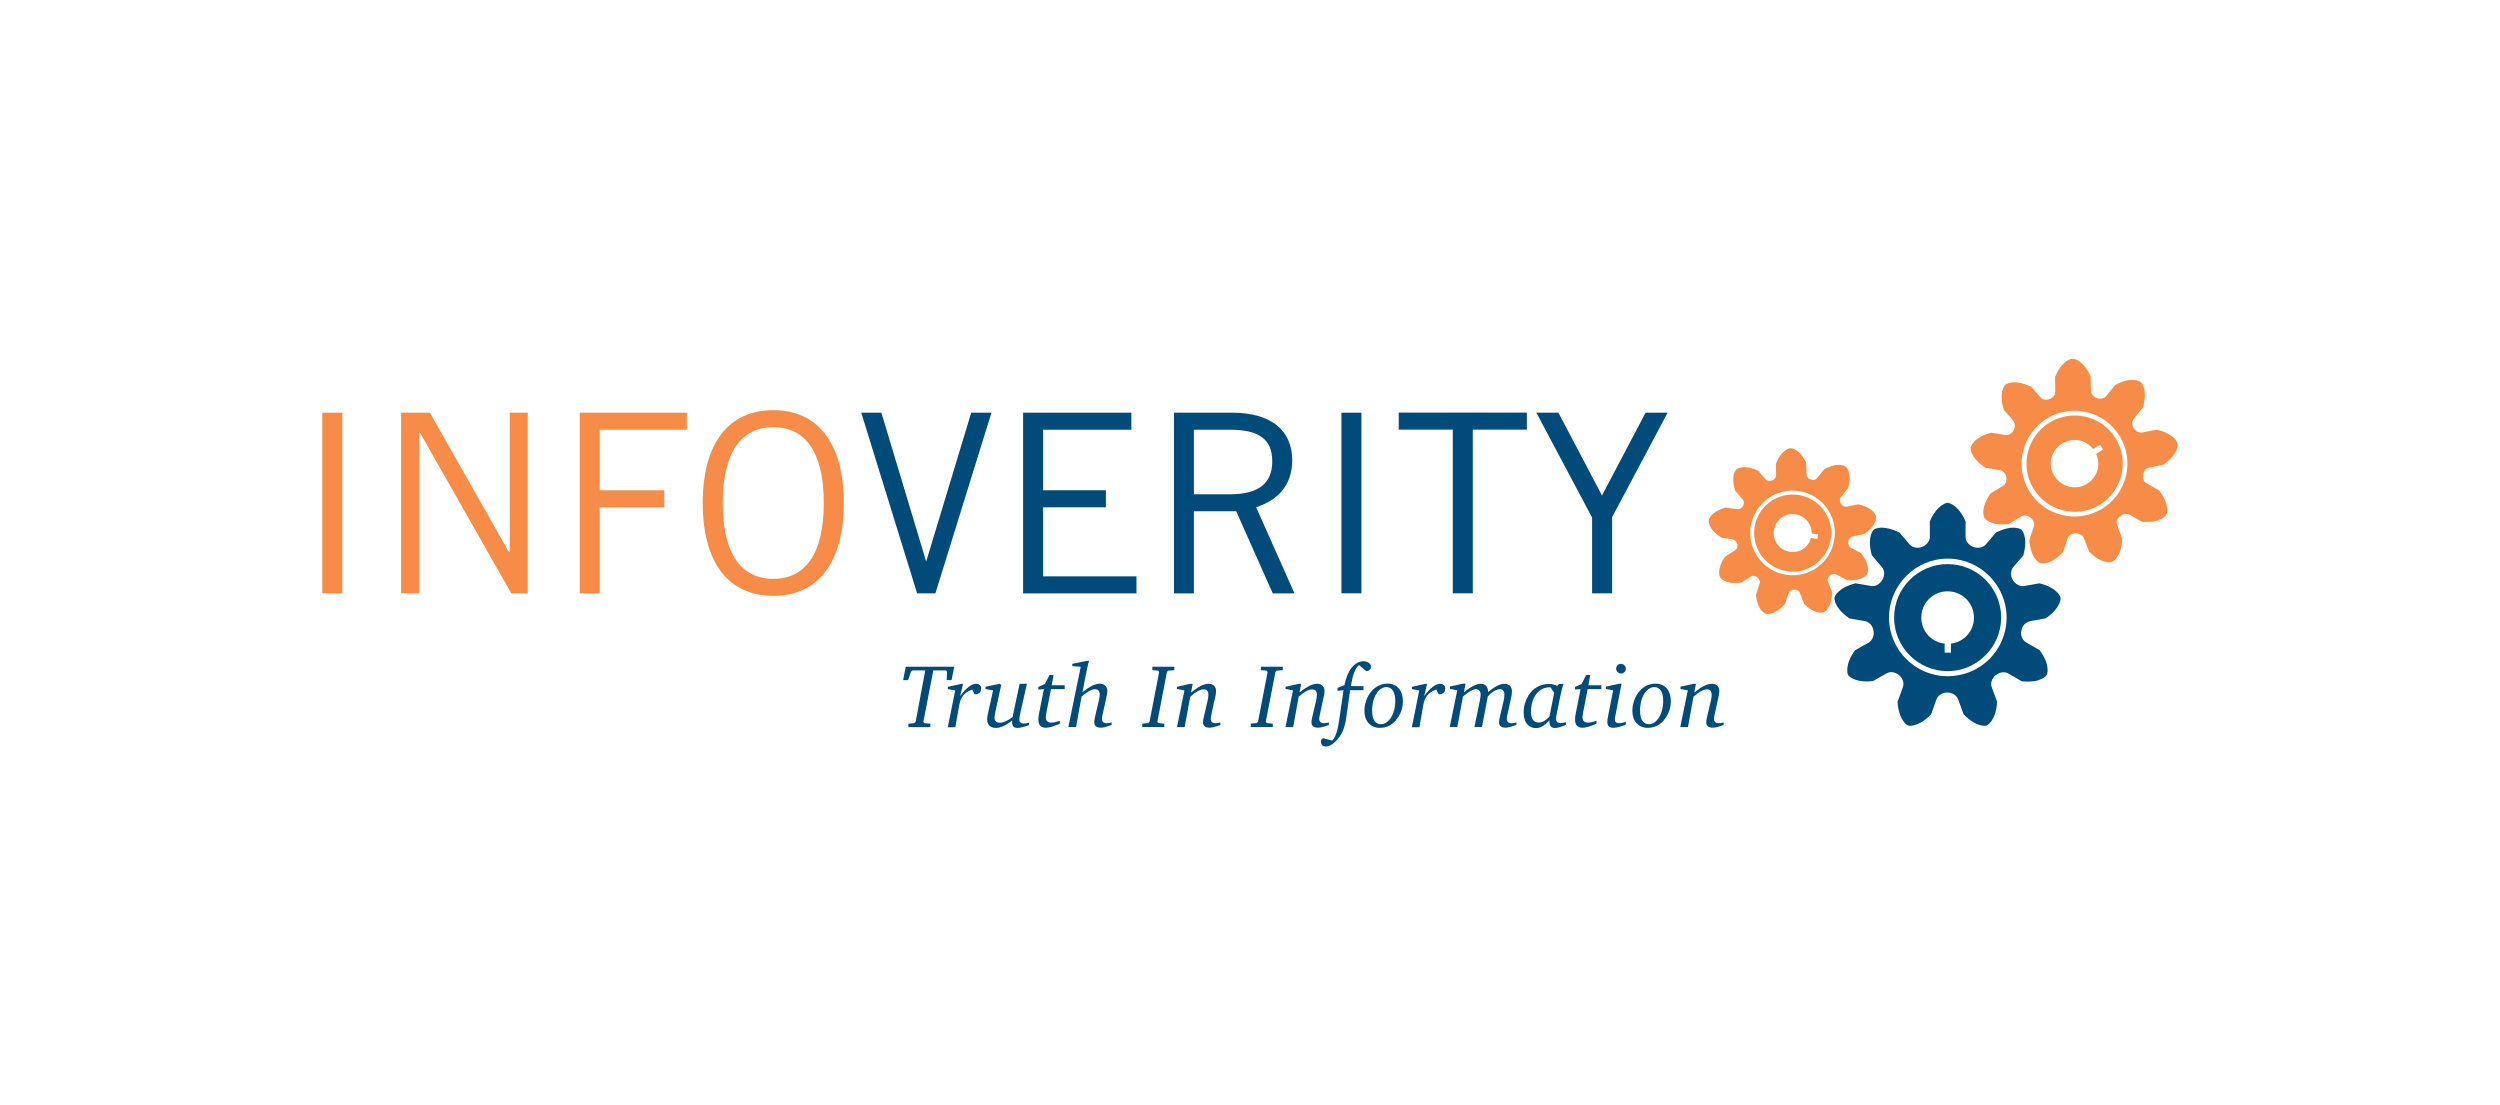 <?xml version="1.0" encoding="UTF-8"?><svg id="Layer_1" xmlns="http://www.w3.org/2000/svg" viewBox="0 0 475 210"><path d="m65.04,78.41v34.32h-3.8v-34.32h3.8Z" style="fill:#f68c47; stroke-width:0px;"/><path d="m76.21,112.73v-34.32h5.47l14.98,26.43h.19v-26.43h3.42v34.32h-3.13l-17.4-30.62h-.09v30.62h-3.43Z" style="fill:#f68c47; stroke-width:0px;"/><path d="m130.5,78.41v3.24h-16.55v11.5h12.27v3.24h-12.27v16.36h-3.8v-34.34h20.35Z" style="fill:#f68c47; stroke-width:0px;"/><path d="m146.92,77.93c8.41,0,13.4,6.18,13.4,17.64s-4.99,17.64-13.4,17.64-13.4-6.18-13.4-17.64,4.99-17.64,13.4-17.64Zm0,32.05c6.03,0,9.6-4.67,9.6-14.41s-3.57-14.41-9.6-14.41-9.6,4.67-9.6,14.41,3.57,14.41,9.6,14.41Z" style="fill:#f68c47; stroke-width:0px;"/><path d="m163.66,78.41h3.8l8.47,28.14h.09l8.51-28.14h3.85l-10.65,34.32h-3.48l-10.61-34.32h.01Z" style="fill:#004b79; stroke-width:0px;"/><path d="m214.96,78.41v3.24h-16.77v11.5h11.93v3.24h-11.93v13.12h17.74v3.24h-21.54v-34.34h20.58Z" style="fill:#004b79; stroke-width:0px;"/><path d="m223.05,112.73v-34.32h11.02c7.41,0,11.45,3.33,11.45,9.03,0,4.84-2.81,7.61-6.85,8.94l7.28,16.36h-4.13l-6.94-15.6h-8.04v15.6h-3.8Zm3.8-18.82h6.89c5.23,0,7.99-1.95,7.99-6.27,0-4.61-3.13-5.99-8.04-5.99h-6.85v12.27h0Z" style="fill:#004b79; stroke-width:0px;"/><path d="m258.67,78.41v34.32h-3.8v-34.32h3.8Z" style="fill:#004b79; stroke-width:0px;"/><path d="m279.83,81.63v31.1h-3.8v-31.1h-10.27v-3.24h24.34v3.24h-10.27Z" style="fill:#004b79; stroke-width:0px;"/><path d="m302.46,98.27l-10.55-19.86h4.19l8.28,15.73,8.28-15.73h4.19l-10.55,19.86v14.46h-3.8v-14.46h-.03Z" style="fill:#004b79; stroke-width:0px;"/><path d="m181.31,126.68l-.52,2.54h-.92l.07-1.59-.19-.25h-2.42l-1.89,9.78.22.24,1.11.1v.65h-4.17v-.65l1.1-.1.27-.24,1.83-9.78h-2.41l-.3.25-.55,1.59h-.94l.49-2.54h9.21Z" style="fill:#004b79; stroke-width:0px;"/><path d="m182.98,129.92l-.55,2.35c1.1-1.56,2.18-2.35,3.05-2.35.58,0,.95.37.95.89,0,.65-.45,1.11-1.14,1.11h-.12l-.45-.92c-1.68.65-2.23,1.57-2.5,3.15l-.7,4.03h-1.44l1.41-7-1.4-.25v-.43l2.53-.56h.36Z" style="fill:#004b79; stroke-width:0px;"/><path d="m190.23,130.14l-1.08,4.98c-.12.58-.19,1.01-.19,1.26,0,.59.37.94,1,.94s1.47-.33,2.42-1.07l1.35-6.33h1.38l-1.28,5.73c-.09.43-.16.8-.16,1.16s.34.67.89.67c.22,0,.55-.06.95-.19v.48c-.94.34-1.66.53-2.18.53-.7,0-1.03-.34-1.03-1.1,0-.1,0-.21.01-.33-1.14.95-2.17,1.43-3.09,1.43-1.03,0-1.66-.59-1.66-1.6,0-.3.04-.64.13-1.03l1-4.5-1.43-.25v-.45l2.69-.55.27.22h.01Z" style="fill:#004b79; stroke-width:0px;"/><path d="m200.18,128.25l-.36,1.95h2.47v.73h-2.6l-.89,4.56c-.04.31-.1.56-.1.76,0,.68.36,1.05,1.04,1.05.39,0,.94-.12,1.62-.34v.55c-1.14.49-2.04.76-2.63.76-.98,0-1.44-.52-1.44-1.56,0-.27.03-.67.13-1.14l.92-4.64-1.05.09v-.51l1.25-.55.86-1.71h.79Z" style="fill:#004b79; stroke-width:0px;"/><path d="m206.91,125.56c-.22.82-.45,1.83-.68,3.03l-.56,2.93c1.34-1.07,2.39-1.62,3.28-1.62s1.44.53,1.44,1.37c0,.43-.1.92-.24,1.55l-.59,2.64c-.1.46-.18.82-.18,1.11,0,.55.31.85.88.85.24,0,.56-.04.95-.15v.46c-.91.36-1.6.53-2.05.53-.86,0-1.25-.33-1.25-1.04,0-.22.03-.53.12-.91l.74-3.16c.12-.49.18-.88.18-1.1,0-.74-.27-1.1-.92-1.1-.56,0-1.47.45-2.53,1.4l-1.05,5.79h-1.46l2.35-11.45-1.6-.13v-.43l2.69-.56h.53-.04Z" style="fill:#004b79; stroke-width:0px;"/><path d="m223.12,126.68v.65l-1.13.09-.27.25-1.83,9.48.21.24,1.11.1v.65h-4.17v-.65l1.1-.1.27-.24,1.83-9.48-.19-.25-1.1-.09v-.65h4.17Z" style="fill:#004b79; stroke-width:0px;"/><path d="m226.61,129.92l-.31,1.65c1.35-1.07,2.41-1.65,3.31-1.65s1.44.53,1.44,1.37c0,.43-.1.91-.24,1.52l-.58,2.64c-.1.49-.19.88-.19,1.13,0,.55.33.83.89.83.24,0,.55-.04.94-.15v.48c-.89.34-1.57.52-2.05.52-.83,0-1.25-.34-1.25-1.03,0-.22.04-.55.13-.92l.74-3.16c.12-.49.15-.88.15-1.1,0-.76-.27-1.07-.92-1.07-.58,0-1.49.45-2.53,1.4l-1.05,5.78h-1.46l1.41-7-1.4-.25v-.43l2.53-.56h.43Z" style="fill:#004b79; stroke-width:0px;"/><path d="m243.73,126.68v.65l-1.13.09-.27.25-1.83,9.48.21.24,1.11.1v.65h-4.17v-.65l1.1-.1.27-.24,1.83-9.48-.19-.25-1.1-.09v-.65h4.17Z" style="fill:#004b79; stroke-width:0px;"/><path d="m247.22,129.92l-.31,1.65c1.35-1.07,2.41-1.65,3.31-1.65s1.44.53,1.44,1.37c0,.43-.1.91-.24,1.52l-.58,2.64c-.1.49-.19.88-.19,1.13,0,.55.33.83.89.83.24,0,.55-.04.94-.15v.48c-.89.34-1.57.52-2.05.52-.83,0-1.25-.34-1.25-1.03,0-.22.04-.55.13-.92l.74-3.16c.12-.49.15-.88.15-1.1,0-.76-.27-1.07-.92-1.07-.58,0-1.49.45-2.53,1.4l-1.05,5.78h-1.46l1.43-7-1.4-.25v-.43l2.53-.56h.43-.01Z" style="fill:#004b79; stroke-width:0px;"/><path d="m258.2,126.39c-.65.43-1.16,1.77-1.55,3.98h2.41v.77h-2.54l-.68,4.86c-.22,1.57-.53,2.85-1.28,3.91-.91,1.28-1.84,1.93-2.66,1.93-.55,0-.92-.36-.92-.91,0-.27.13-.52.37-.68l1.78.46c.8-.83,1.1-2.39,1.43-4.67l.71-4.9-1.14.12v-.56l1.32-.53c.56-2.94,2.01-4.53,3.6-4.53.82,0,1.43.49,1.43,1.01,0,.45-.31.79-.83.89l-1.4-1.14h-.04Z" style="fill:#004b79; stroke-width:0px;"/><path d="m266.55,133.24c0,1.35-.49,2.64-1.38,3.67-.8.92-1.83,1.38-3.02,1.38-1.75,0-2.91-1.26-2.91-3.25,0-1.38.52-2.78,1.37-3.74.82-.92,1.86-1.41,3.03-1.41,1.78,0,2.91,1.28,2.91,3.34h0Zm-5.84,1.83c0,1.65.62,2.53,1.66,2.53,1.46,0,2.73-1.86,2.73-4.46,0-1.69-.64-2.59-1.68-2.59-1.47,0-2.72,1.86-2.72,4.52h0Z" style="fill:#004b79; stroke-width:0px;"/><path d="m271.15,129.92l-.55,2.35c1.1-1.56,2.18-2.35,3.05-2.35.58,0,.95.37.95.89,0,.65-.45,1.11-1.14,1.11h-.12l-.45-.92c-1.68.65-2.23,1.57-2.5,3.15l-.7,4.03h-1.44l1.41-7-1.4-.25v-.43l2.53-.56h.36Z" style="fill:#004b79; stroke-width:0px;"/><path d="m278.45,129.92l-.31,1.62c1.34-1.1,2.42-1.62,3.22-1.62.86,0,1.37.55,1.38,1.56,1.25-1.04,2.3-1.56,3.13-1.56s1.4.55,1.4,1.46c0,.37-.07.86-.21,1.44l-.58,2.64c-.1.46-.19.83-.19,1.11,0,.55.33.85.88.85.24,0,.56-.04.95-.15v.46c-.91.34-1.59.53-2.05.53-.86,0-1.25-.33-1.25-1.03,0-.21.04-.53.13-.92l.74-3.16c.12-.49.15-.86.15-1.1,0-.71-.27-1.1-.83-1.1-.65,0-1.55.46-2.33,1.38l-1.11,5.81h-1.43l1.03-5.01c.1-.55.15-.94.15-1.17,0-.64-.34-1.01-.94-1.01-.45,0-1.35.43-2.42,1.4l-1.07,5.79h-1.44l1.43-6.98-1.4-.27v-.45l2.53-.55h.45Z" style="fill:#004b79; stroke-width:0px;"/><path d="m297.09,129.92c-.18.36-.39,1.17-.65,2.45l-.61,3.03c-.12.56-.18.95-.18,1.2,0,.55.3.79.92.79.19,0,.49-.07.95-.18v.52c-.94.39-1.63.59-2.09.59-.71,0-1.04-.43-1.04-1.29v-.13c-.91.95-1.72,1.44-2.54,1.44-1.46,0-2.36-1.11-2.36-2.99,0-1.14.31-2.2.89-3.16.88-1.44,2.26-2.24,3.95-2.24.48,0,1.01.12,1.55.37l.34-.37h.89v-.03Zm-2.72.67c-2.01,0-3.48,1.92-3.48,4.64,0,1.37.49,2.05,1.49,2.05.65,0,1.32-.37,2.02-1.13l.89-4.52-.68-1.04h-.24Z" style="fill:#004b79; stroke-width:0px;"/><path d="m302.15,128.25l-.36,1.95h2.47v.73h-2.6l-.89,4.56c-.04.31-.1.56-.1.76,0,.68.36,1.05,1.04,1.05.39,0,.94-.12,1.62-.34v.55c-1.14.49-2.04.76-2.63.76-.98,0-1.44-.52-1.44-1.56,0-.27.03-.67.13-1.14l.92-4.64-1.05.09v-.51l1.25-.55.86-1.71h.79Z" style="fill:#004b79; stroke-width:0px;"/><path d="m308.09,129.92l-1.23,6.39c-.03.18-.04.33-.04.43,0,.45.3.67.82.67.33,0,.73-.09,1.26-.25v.53c-.94.39-1.75.59-2.41.59-.73,0-1.1-.37-1.1-1.13,0-.21.03-.52.1-.89l1.01-5.1-1.38-.25v-.45l2.53-.55h.45,0Zm.82-2.87c0,.52-.43.92-.92.92s-.92-.4-.92-.92.42-.92.92-.92.92.43.92.92Z" style="fill:#004b79; stroke-width:0px;"/><path d="m317.46,133.24c0,1.35-.49,2.64-1.38,3.67-.8.92-1.83,1.38-3.02,1.38-1.75,0-2.91-1.26-2.91-3.25,0-1.38.52-2.78,1.37-3.74.82-.92,1.86-1.41,3.03-1.41,1.78,0,2.91,1.28,2.91,3.34h0Zm-5.84,1.83c0,1.65.62,2.53,1.66,2.53,1.46,0,2.73-1.86,2.73-4.46,0-1.69-.64-2.59-1.68-2.59-1.47,0-2.72,1.86-2.72,4.52h0Z" style="fill:#004b79; stroke-width:0px;"/><path d="m322.23,129.92l-.31,1.65c1.35-1.07,2.41-1.65,3.31-1.65s1.44.53,1.44,1.37c0,.43-.1.91-.24,1.52l-.58,2.64c-.1.49-.19.88-.19,1.13,0,.55.33.83.89.83.24,0,.55-.04.94-.15v.48c-.89.34-1.57.52-2.05.52-.83,0-1.25-.34-1.25-1.03,0-.22.04-.55.13-.92l.74-3.16c.12-.49.15-.88.15-1.1,0-.76-.27-1.07-.92-1.07-.58,0-1.49.45-2.53,1.4l-1.05,5.78h-1.46l1.43-7-1.4-.25v-.43l2.53-.56h.43-.01Z" style="fill:#004b79; stroke-width:0px;"/><path d="m385.88,73.41l1.78,2.07c.39.43,1.1.61,1.77.33.7-.24,1.07-.83,1.07-1.43l-.03-2.76c1.43-3.46,3.34-3.46,3.34-3.46,0,0,1.86-.03,3.42,3.37l.04,2.69c0,.61.46,1.17,1.16,1.41.7.25,1.37.07,1.75-.39l1.74-2.12c3.3-1.74,4.8-.53,4.8-.53,0,0,1.44,1.19.46,4.78l-1.74,2.14c-.39.48-.45,1.17-.04,1.84.37.62,1.05.94,1.65.82l2.69-.53c3.64.83,4.01,2.66,4.01,2.66,0,0,.33,1.86-2.72,4l-2.69.53c-.59.12-1.07.64-1.17,1.37-.13.68.15,1.35.68,1.63l2.38,1.35c2.27,2.97,1.38,4.61,1.38,4.61,0,0-.94,1.65-4.64,1.34l-2.38-1.34c-.53-.28-1.26-.21-1.81.3-.56.46-.74,1.17-.53,1.71l.98,2.54c-.18,3.73-1.93,4.41-1.93,4.41,0,0-1.75.7-4.37-1.95l-1.01-2.59c-.21-.53-.83-.88-1.55-.88s-1.34.39-1.53.98l-.86,2.57c-2.57,2.75-4.34,2.12-4.34,2.12,0,0-1.77-.62-2.08-4.37l.86-2.57c.21-.55-.03-1.25-.59-1.69-.56-.45-1.29-.55-1.78-.25l-2.35,1.41c-3.7.48-4.65-1.11-4.65-1.11,0,0-.98-1.63,1.16-4.68l2.35-1.41c.49-.3.76-.94.64-1.65-.15-.76-.65-1.29-1.25-1.37l-2.67-.43c-3.15-2.02-2.85-3.83-2.85-3.83,0,0,.27-1.86,3.91-2.84l2.67.45c.58.07,1.23-.25,1.57-.89s.31-1.4-.07-1.83l-1.78-2.07c-1.11-3.55.31-4.78.31-4.78,0,0,1.44-1.22,4.81.37l.03-.04Zm-.34,19.88c2.85,4.74,9.03,6.27,13.82,3.4,4.74-2.85,6.27-9.03,3.42-13.77-2.88-4.78-9.05-6.31-13.79-3.46-4.78,2.88-6.31,9.05-3.45,13.85h0Zm16.48-9.92c2.59,4.29,1.17,9.97-3.12,12.57-4.34,2.61-9.97,1.17-12.55-3.12-2.61-4.34-1.22-9.95,3.12-12.57,4.29-2.59,9.95-1.22,12.55,3.12Zm-11.69,7.04c1.28,2.12,4.01,2.84,6.18,1.53,1.99-1.2,2.7-3.63,1.75-5.71l1.32-.8-.56-.92-1.34.8c-1.37-1.77-3.85-2.27-5.84-1.07-2.17,1.31-2.84,4-1.53,6.18h.01Z" style="fill:#f68c47; stroke-width:0px;"/><path d="m385.72,118.01l2.91-.51c3.11-2.09,2.88-3.94,2.88-3.95,0,0-.39-1.81-4.01-2.72l-2.91.51c-.77.15-1.69-.34-2.17-1.16-.46-.79-.43-1.77.09-2.42l1.92-2.24c1.01-3.64-.36-4.87-.36-4.89,0,0-.48-.37-1.52-.37-.95,0-2.07.3-3.31.91l-1.9,2.24c-.49.62-1.49.85-2.42.51-.88-.34-1.46-1.1-1.46-1.9v-2.97c-1.53-3.42-3.4-3.51-3.43-3.51,0,0-1.84.09-3.36,3.51v2.97c0,.79-.61,1.55-1.5,1.9-.88.34-1.89.12-2.38-.52l-1.9-2.23c-1.23-.59-2.36-.91-3.33-.91-1.05,0-1.55.37-1.55.37,0,0-1.37,1.25-.36,4.87l1.9,2.24c.55.62.59,1.57.09,2.44-.49.83-1.32,1.31-2.11,1.16l-2.97-.51c-3.63.91-4.01,2.72-4.01,2.73,0,0-.22,1.86,2.88,3.95l2.91.51c.83.15,1.5.89,1.62,1.81.19.91-.18,1.81-.92,2.27l-2.59,1.46c-2.15,3.02-1.32,4.69-1.31,4.71,0,0,1.03,1.53,4.72,1.14l2.57-1.46c.68-.42,1.71-.28,2.38.33.73.59,1.03,1.5.73,2.3l-1.01,2.79c.28,3.7,1.95,4.46,2.01,4.49,0,0,1.8.49,4.37-2.15l1.01-2.79c.28-.8,1.11-1.34,2.07-1.34s1.77.52,2.08,1.34l1.01,2.79c2.61,2.69,4.38,2.15,4.38,2.15,0,0,1.78-.76,1.99-4.55l-1.01-2.72c-.3-.79,0-1.69.74-2.3.74-.59,1.74-.73,2.44-.31l2.51,1.46c3.71.39,4.72-1.14,4.74-1.16,0,0,.91-1.71-1.35-4.75l-2.54-1.46c-.76-.46-1.11-1.34-.92-2.23.12-.89.79-1.63,1.62-1.78l.03-.06Zm-15.67,10.47c-6.15,0-11.14-5.01-11.14-11.14s5.01-11.2,11.14-11.2,11.2,5.01,11.2,11.2-4.99,11.14-11.2,11.14Z" style="fill:#004b79; stroke-width:0px;"/><path d="m370.04,107.18c-5.57,0-10.16,4.53-10.16,10.16s4.59,10.18,10.16,10.18,10.18-4.59,10.18-10.18-4.53-10.16-10.18-10.16Zm.64,15.11v1.72h-1.2v-1.72c-2.53-.28-4.43-2.36-4.43-4.95,0-2.81,2.24-4.99,4.99-4.99s5.01,2.18,5.01,4.99c0,2.59-1.9,4.65-4.37,4.95Z" style="fill:#004b79; stroke-width:0px;"/><path d="m341.7,94.05c-4.01-.61-7.73,2.14-8.33,6.15-.59,3.97,2.14,7.73,6.15,8.33,3.97.59,7.74-2.18,8.33-6.15.61-4.01-2.17-7.73-6.15-8.33Zm3.6,8.36l-1.23-.18c-.48,1.77-2.15,2.9-4,2.61-2.01-.3-3.31-2.14-3.02-4.1.3-2.01,2.09-3.33,4.1-3.02,1.84.28,3.11,1.86,3.05,3.64l1.23.18-.13.86Z" style="fill:#f68c47; stroke-width:0px;"/><path d="m351.99,101.92l2.23-.46c2.51-1.77,2.24-3.31,2.23-3.37,0-.06-.37-1.63-3.45-2.26l-2.15.43c-.42.09-.83-.15-1.08-.56-.27-.43-.27-.94,0-1.25l1.38-1.75c.8-2.97-.4-3.97-.45-4.01-.01-.01-.46-.37-1.38-.37-.79,0-1.68.27-2.7.82l-1.4,1.71c-.27.33-.71.46-1.19.27-.45-.13-.77-.52-.79-.92l-.06-2.26c-1.29-2.75-2.88-2.78-2.94-2.78s-1.65.06-2.82,2.97l.04,2.18c0,.39-.31.8-.77.98-.15.06-.31.09-.46.09-.3,0-.58-.1-.76-.3l-1.49-1.68c-.94-.43-1.8-.64-2.54-.64-1.03,0-1.49.42-1.52.43-.04.04-1.19,1.07-.22,4.07l1.43,1.65c.27.28.3.79.04,1.25-.21.37-.59.58-1.04.61l-2.24-.33c-2.96.8-3.24,2.38-3.24,2.45,0,.06-.21,1.6,2.45,3.28l2.17.33c.37.06.71.43.82.92.1.48-.07.95-.42,1.14l-1.9,1.19c-1.75,2.53-.98,3.89-.95,3.95.03.04.65,1.07,2.85,1.07.33,0,.68-.01,1.16-.1l1.84-1.14c.34-.21.83-.15,1.22.16.39.31.56.77.45,1.13l-.7,2.18c.27,3.06,1.77,3.58,1.83,3.6.01,0,.16.04.42.04.58,0,1.77-.24,3.27-1.9l.68-2.07c.13-.39.55-.65,1.11-.65.45,0,.86.25,1.01.62l.82,2.11c1.4,1.37,2.51,1.65,3.19,1.65.33,0,.51-.06.53-.07.06-.03,1.5-.62,1.6-3.77l-.79-2.05c-.15-.37,0-.85.37-1.14.36-.33.85-.42,1.2-.22l2.01,1.07c3.08.25,3.86-1.11,3.89-1.17.03-.06.74-1.46-1.19-3.94l-1.93-1.04c-.37-.19-.56-.67-.49-1.14.07-.51.39-.88.82-.95v-.04Zm-3.46.56c-.65,4.38-4.75,7.4-9.14,6.73-4.41-.67-7.44-4.77-6.77-9.14.67-4.41,4.77-7.44,9.18-6.77,4.38.67,7.4,4.75,6.73,9.18Z" style="fill:#f68c47; stroke-width:0px;"/></svg>